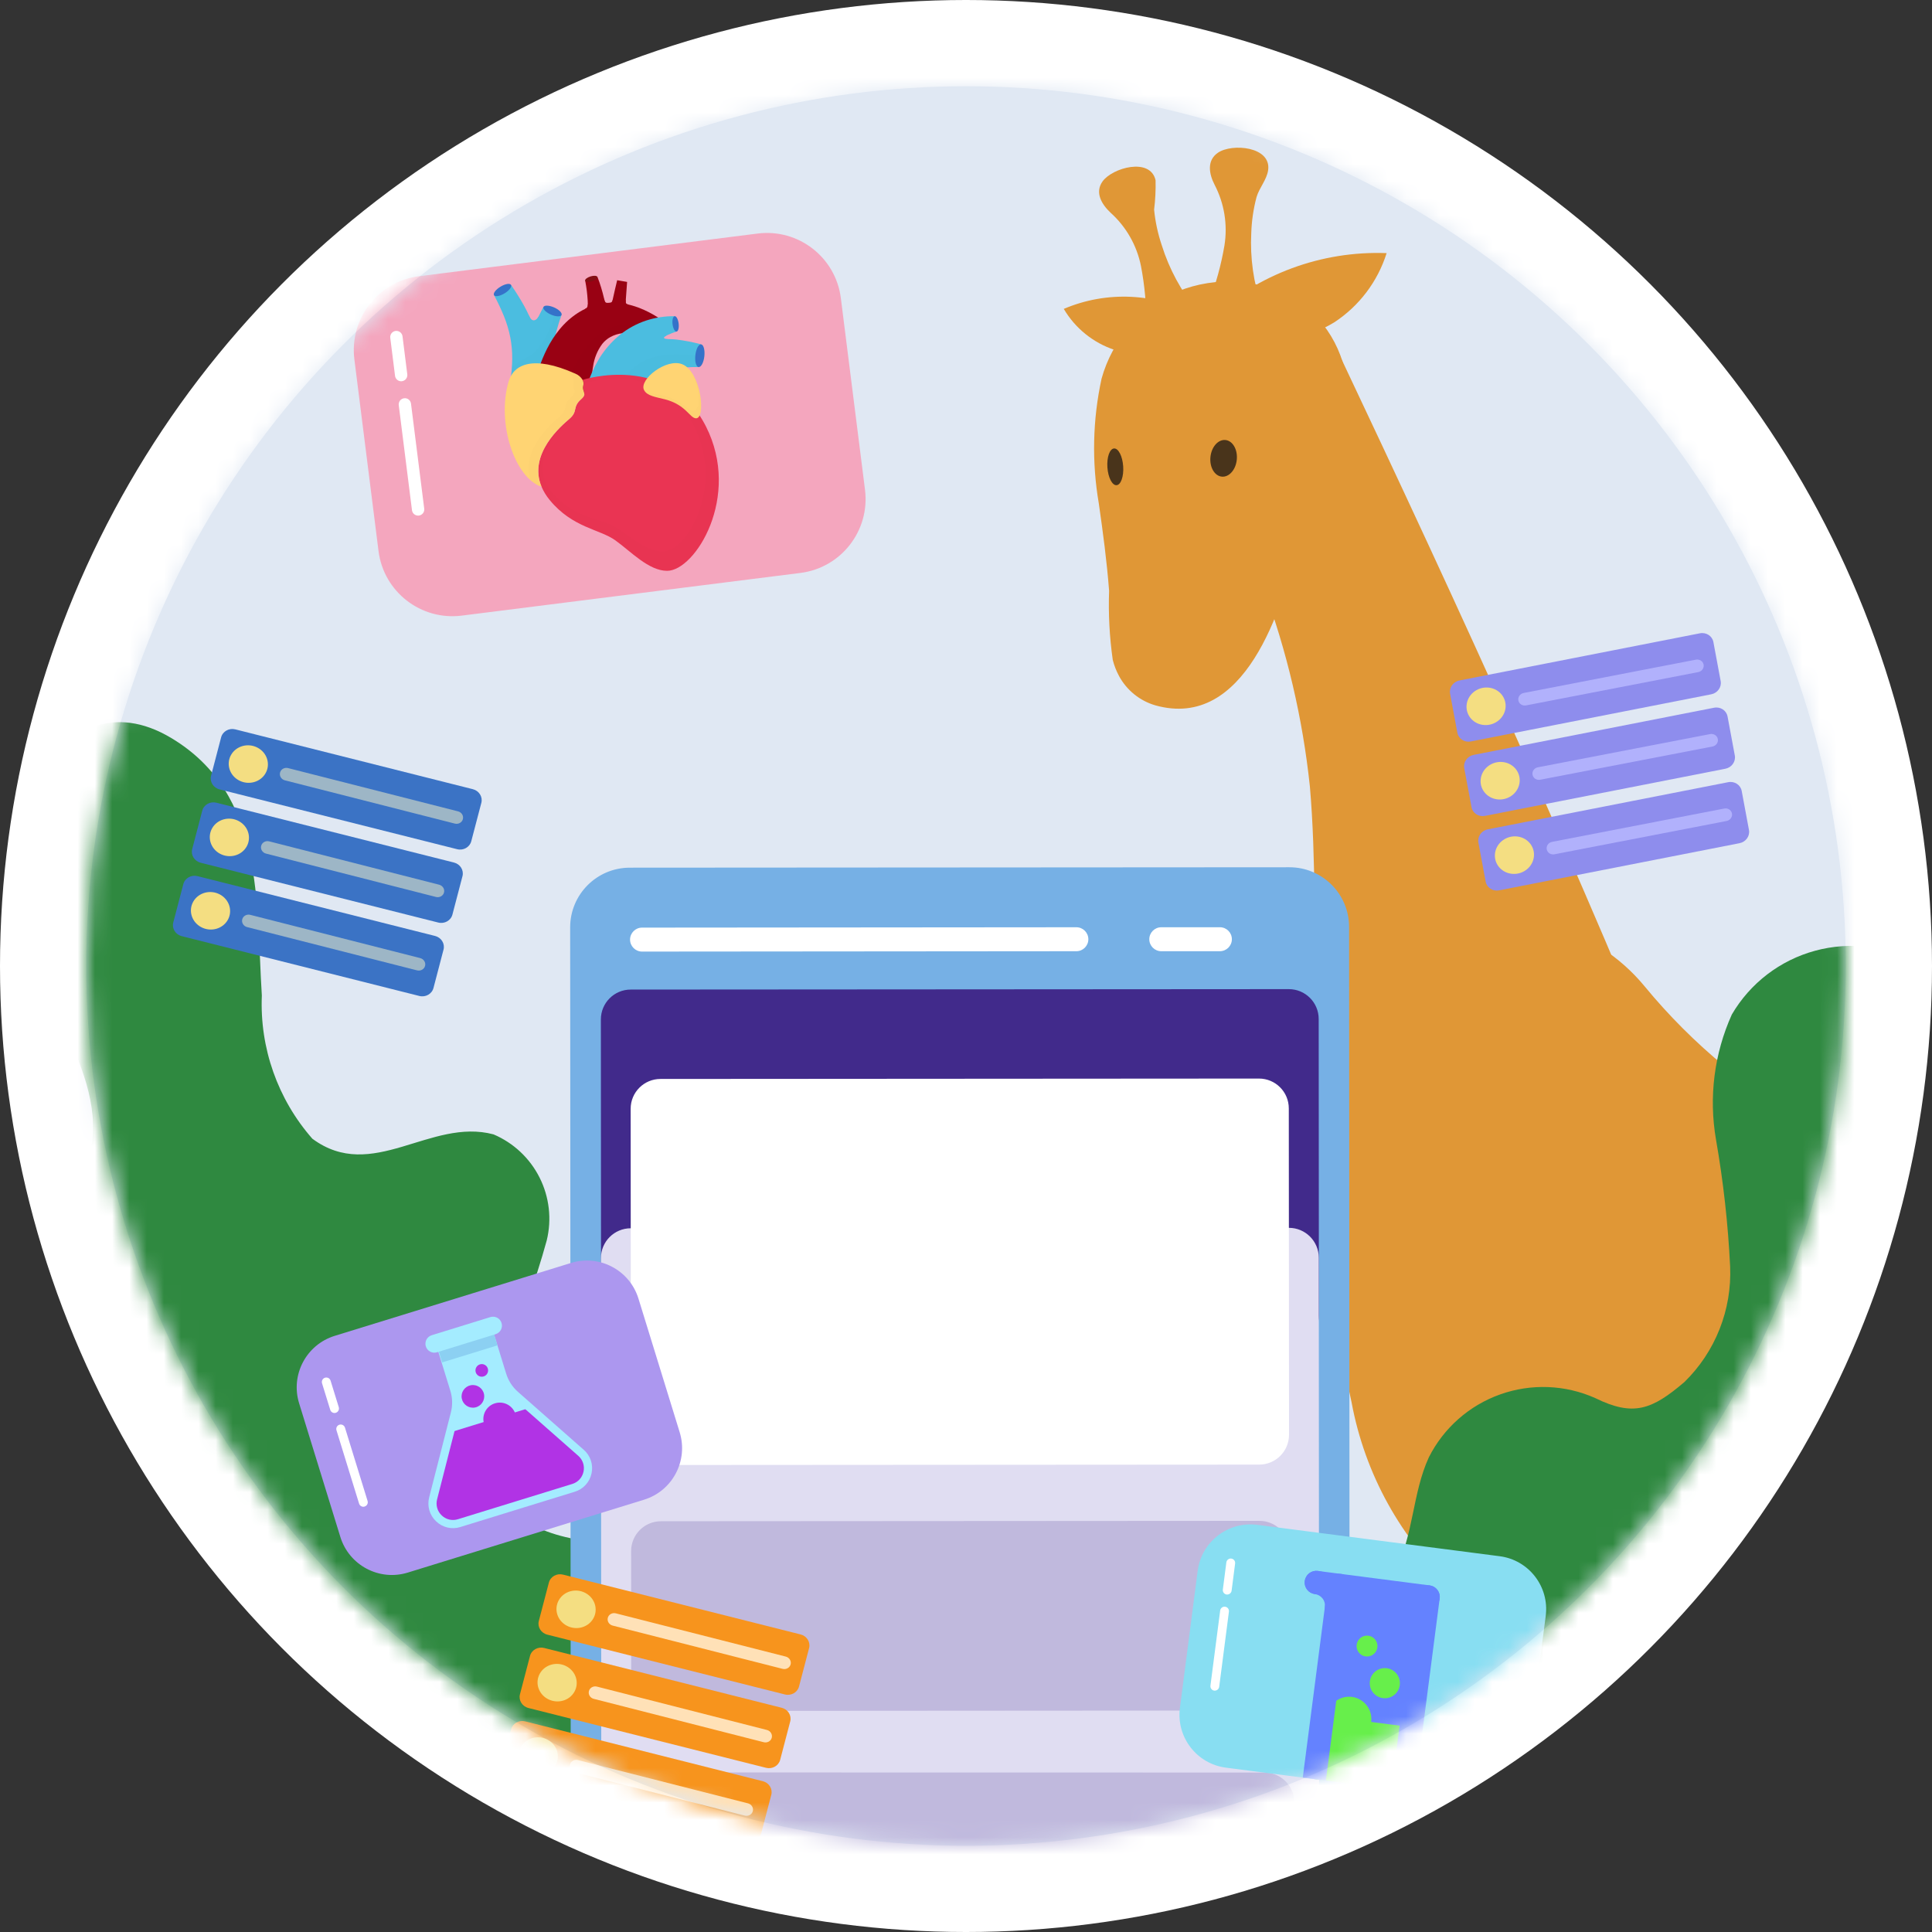 <svg width="112" height="112" viewBox="0 0 112 112" fill="none" xmlns="http://www.w3.org/2000/svg">
<rect x="0" y="0" width="112" height="112" fill="#333333" stroke="none"/>
<circle cx="56" cy="56" r="56" fill="white"/>
<circle cx="56" cy="56" r="51" fill="#E0E8F3"/>
<mask id="mask0_3446_5461" style="mask-type:alpha" maskUnits="userSpaceOnUse" x="5" y="5" width="102" height="102">
<circle cx="56" cy="56" r="51" fill="#E0E8F3"/>
</mask>
<g mask="url(#mask0_3446_5461)">
<path d="M101.591 0H-21.591C-27.34 0 -32 6.317 -32 14.11V89.891C-32 97.683 -27.34 104 -21.591 104H101.591C107.34 104 112 97.683 112 89.891V14.11C112 6.317 107.34 0 101.591 0Z" fill="#E0E8F3"/>
<path d="M64.508 38.256C64.591 38.583 64.714 38.899 64.875 39.196C65.096 39.603 65.396 39.962 65.756 40.253C66.117 40.544 66.531 40.76 66.976 40.89C72.179 42.347 74.329 35.277 75.23 31.596C75.952 28.669 78.069 26.11 78.134 23.001C78.137 21.901 77.873 20.816 77.363 19.841C76.853 18.867 76.113 18.031 75.207 17.407C74.168 16.794 73.003 16.429 71.8 16.34C70.598 16.251 69.391 16.44 68.274 16.893C67.207 17.352 66.257 18.044 65.493 18.919C64.73 19.794 64.171 20.828 63.86 21.947C63.342 24.325 63.287 26.78 63.698 29.179C63.942 30.874 64.166 32.552 64.296 34.252C64.248 35.59 64.319 36.93 64.508 38.256Z" fill="#E09736"/>
<path d="M70.082 17.515C70.491 16.451 70.793 15.35 70.983 14.227C71.175 13.023 70.974 11.789 70.41 10.708C70.085 10.08 69.949 9.297 70.609 8.851C71.422 8.298 73.702 8.49 73.516 9.859C73.438 10.419 73.002 10.884 72.843 11.424C72.662 12.107 72.559 12.808 72.537 13.515C72.464 14.954 72.667 16.395 73.136 17.758" fill="#E09736"/>
<path d="M66.45 18.825C66.462 17.685 66.359 16.547 66.144 15.427C65.905 14.23 65.286 13.143 64.378 12.328C63.868 11.847 63.455 11.167 63.913 10.52C64.482 9.723 66.687 9.105 66.99 10.451C67.003 11.021 66.975 11.59 66.905 12.155C66.974 12.859 67.124 13.552 67.35 14.221C67.781 15.597 68.472 16.877 69.386 17.993" fill="#E09736"/>
<path d="M70.156 18.456C72.93 15.891 76.608 14.531 80.384 14.674C79.865 16.323 78.792 17.741 77.347 18.687C75.886 19.576 74.159 19.921 72.469 19.663" fill="#E09736"/>
<path d="M69.401 18.284C68.225 17.641 66.918 17.273 65.578 17.208C64.239 17.142 62.902 17.381 61.668 17.907C62.326 19.024 63.366 19.866 64.595 20.278C65.18 20.437 65.792 20.477 66.393 20.395C66.994 20.313 67.572 20.112 68.094 19.803" fill="#E09736"/>
<path d="M86.277 79.472C87.872 80.139 89.599 80.435 91.326 80.338C93.052 80.24 94.734 79.752 96.244 78.909C100.004 76.22 99.357 69.875 97.87 66.151C91.653 50.633 84.628 35.322 77.477 20.204C76.68 18.523 74.573 19.059 72.924 19.931C72.12 20.403 71.443 21.065 70.952 21.858C70.462 22.652 70.172 23.553 70.108 24.484C69.809 27.762 72.167 30.988 73.22 34.015C74.607 37.748 75.519 41.641 75.936 45.602C76.303 49.862 76.157 54.145 76.303 58.412C76.57 66.018 78.004 76.298 86.173 79.43L86.277 79.472Z" fill="#E09736"/>
<path d="M123.806 81.785C123.679 81.207 123.511 80.639 123.305 80.084C120.979 75.264 117.219 71.282 112.541 68.683C107.647 65.453 104.765 65.242 99.998 61.834C98.294 60.432 96.73 58.868 95.328 57.164C93.915 55.452 92.005 54.22 89.862 53.639C86.284 52.936 81.966 56.891 80.106 59.557C76.014 65.411 76.889 74.666 78.353 81.297C79.121 85.447 81.218 89.234 84.327 92.087C86.746 94.009 89.578 95.345 92.6 95.99C97.163 96.966 101.835 97.34 106.496 97.102C110.718 97.299 114.923 96.434 118.726 94.588C120.815 93.262 122.431 91.31 123.343 89.011C124.255 86.711 124.418 84.182 123.806 81.785Z" fill="#E09736"/>
<path d="M71.698 26.645C71.755 26.058 71.46 25.549 71.038 25.508C70.616 25.467 70.228 25.909 70.17 26.495C70.113 27.081 70.408 27.59 70.83 27.631C71.252 27.673 71.641 27.231 71.698 26.645Z" fill="#49341B"/>
<path d="M64.727 28.127C64.979 28.11 65.152 27.619 65.112 27.032C65.072 26.444 64.835 25.981 64.582 25.998C64.33 26.015 64.157 26.506 64.197 27.093C64.237 27.681 64.474 28.144 64.727 28.127Z" fill="#49341B"/>
<path d="M51.859 97.914C51.171 95.321 49.602 93.049 47.422 91.487C45.242 89.924 42.586 89.169 39.91 89.351C32.245 90.002 25.729 88.85 29.095 78.971C30.161 76.693 31.031 74.329 31.696 71.904C31.993 70.68 31.846 69.391 31.28 68.266C30.715 67.141 29.769 66.253 28.61 65.761C24.938 64.785 21.582 68.587 18.106 66.011C16.099 63.723 15.051 60.75 15.179 57.709C14.834 52.298 15.348 46.041 9.943 42.792C3.234 38.756 -0.928 48.896 0.984 54.057C2.49 58.148 7.189 63.651 4.662 68.268C2.408 72.382 -3.927 71.225 -8.021 71.686C-11.446 71.954 -14.68 73.372 -17.198 75.709C-23.861 82.428 -17.543 91.38 -12.147 96.333C-7.569 100.532 -9.692 105.858 -6.483 111.182C-3.003 116.944 4.324 119.182 11.056 119.344C24.119 119.657 57.67 119.387 51.859 97.914Z" fill="#2F8940"/>
<path d="M61.498 113.835L60.701 113.292C52.737 107.763 51.163 99.376 61.352 95.77C66.291 94.02 69.716 95.656 74.594 95.031C75.881 94.911 77.122 94.487 78.214 93.795C79.307 93.103 80.22 92.163 80.88 91.051C81.947 89.022 81.875 86.56 82.832 84.482C83.69 82.781 85.169 81.476 86.964 80.836C88.758 80.196 90.73 80.271 92.47 81.045C94.692 82.137 95.764 81.724 97.647 80.118C98.534 79.251 99.228 78.208 99.684 77.055C100.141 75.903 100.35 74.667 100.298 73.428C100.178 70.959 99.904 68.499 99.478 66.063C99.053 63.609 99.373 61.084 100.395 58.814C101.458 56.994 103.193 55.665 105.228 55.114C107.262 54.562 109.431 54.833 111.267 55.867C118.421 60.31 111.592 66.944 113.273 72.742C114.538 77.145 118.58 78.495 121.953 80.918C123.85 82.303 125.414 84.095 126.531 86.162C127.648 88.229 128.289 90.519 128.408 92.866C128.945 105.314 116.493 115.763 106.525 120.891C91.8 128.436 74.259 122.443 61.498 113.835Z" fill="#2F8940"/>
<path d="M72.564 58.301H39.368C37.818 58.301 36.562 59.557 36.562 61.106V116.182C36.562 117.731 37.818 118.987 39.368 118.987H72.564C74.113 118.987 75.369 117.731 75.369 116.182V61.106C75.369 59.557 74.113 58.301 72.564 58.301Z" fill="#F4F7FB"/>
<path d="M74.747 50.276L36.51 50.3C34.599 50.302 33.052 51.851 33.053 53.762L33.105 133.515C33.106 135.425 34.656 136.973 36.566 136.971L74.803 136.947C76.713 136.945 78.261 135.396 78.26 133.485L78.208 53.733C78.207 51.822 76.657 50.275 74.747 50.276Z" fill="#76B0E5"/>
<path d="M74.715 57.341L36.562 57.366C35.606 57.367 34.833 58.142 34.833 59.097L34.844 76.288C34.845 77.243 35.62 78.017 36.575 78.016L74.729 77.992C75.684 77.991 76.458 77.216 76.457 76.261L76.446 59.07C76.445 58.115 75.671 57.341 74.715 57.341Z" fill="#412A8B"/>
<path d="M74.719 71.179L36.566 71.204C35.61 71.205 34.836 71.979 34.837 72.935L34.873 128.189C34.873 129.144 35.648 129.918 36.603 129.918L74.757 129.893C75.713 129.892 76.486 129.117 76.486 128.162L76.45 72.908C76.449 71.953 75.674 71.179 74.719 71.179Z" fill="#E0DDF2"/>
<path d="M72.983 62.525L38.288 62.548C37.333 62.548 36.559 63.323 36.56 64.278L36.572 83.199C36.573 84.154 37.347 84.928 38.303 84.927L72.997 84.905C73.953 84.904 74.726 84.129 74.726 83.174L74.713 64.254C74.713 63.298 73.938 62.525 72.983 62.525Z" fill="white"/>
<path opacity="0.2" d="M73.01 88.166L38.316 88.188C37.36 88.189 36.586 88.964 36.587 89.919L36.592 97.455C36.593 98.41 37.367 99.184 38.323 99.184L73.017 99.161C73.972 99.161 74.746 98.386 74.746 97.431L74.741 89.894C74.74 88.939 73.965 88.165 73.01 88.166Z" fill="#412A8B"/>
<path opacity="0.2" d="M73.299 102.756L38.448 102.75C37.489 102.75 36.711 103.528 36.711 104.487L36.709 112.057C36.709 113.017 37.487 113.795 38.446 113.795L73.297 113.801C74.257 113.801 75.034 113.023 75.035 112.064L75.036 104.493C75.036 103.534 74.258 102.756 73.299 102.756Z" fill="#412A8B"/>
<path fill-rule="evenodd" clip-rule="evenodd" d="M71.413 54.447C71.413 54.831 71.102 55.142 70.718 55.142L67.321 55.143C66.938 55.143 66.626 54.833 66.626 54.449C66.626 54.065 66.937 53.754 67.321 53.754L70.718 53.753C71.102 53.753 71.413 54.064 71.413 54.447Z" fill="white"/>
<path fill-rule="evenodd" clip-rule="evenodd" d="M63.093 54.448C63.093 54.832 62.782 55.143 62.399 55.143L37.221 55.164C36.837 55.164 36.526 54.854 36.525 54.47C36.525 54.086 36.836 53.775 37.219 53.775L62.398 53.754C62.781 53.754 63.092 54.064 63.093 54.448Z" fill="white"/>
<g opacity="0.1">
<g opacity="0.1">
<path opacity="0.1" d="M49.417 59.669L34.496 57.74V77.737L46.868 79.339C47.563 79.43 48.265 79.24 48.821 78.813C49.376 78.385 49.739 77.755 49.83 77.06L51.698 62.636C51.743 62.292 51.72 61.941 51.63 61.606C51.54 61.27 51.385 60.955 51.173 60.68C50.961 60.404 50.697 60.173 50.395 59.999C50.094 59.826 49.762 59.714 49.417 59.669Z" fill="#3C2415"/>
</g>
</g>
<path d="M43.921 13.539L24.288 16.013C21.922 16.311 20.246 18.471 20.544 20.837L21.943 31.943C22.241 34.309 24.401 35.986 26.768 35.688L46.4 33.214C48.766 32.916 50.443 30.756 50.145 28.39L48.745 17.284C48.447 14.917 46.287 13.241 43.921 13.539Z" fill="#F4A6BE"/>
<path d="M32.551 18.258L31.499 17.801C31.303 18.174 31.113 18.555 30.939 18.956C30.791 18.545 30.612 18.146 30.402 17.763C30.165 17.334 29.905 16.918 29.624 16.516L28.641 17.112C28.853 17.507 29.044 17.914 29.215 18.329C29.375 18.726 29.498 19.137 29.582 19.557C29.661 19.967 29.698 20.385 29.694 20.803C29.688 21.231 29.652 21.657 29.587 22.079L30.276 22.141V22.186L30.487 22.16L31.389 22.24C31.389 22.176 31.389 22.11 31.389 22.045L32.069 21.958C31.947 21.371 31.938 20.767 32.042 20.177C32.157 19.524 32.328 18.882 32.551 18.258Z" fill="#4BBDE0"/>
<g opacity="0.2">
<g opacity="0.2">
<path opacity="0.2" d="M32.551 18.259L32.141 18.084C32.002 19.029 31.546 19.899 30.847 20.55C30.432 20.76 30.038 21.009 29.67 21.294C29.652 21.554 29.622 21.815 29.582 22.077L30.271 22.138V22.183L30.482 22.157L31.384 22.237C31.384 22.173 31.384 22.108 31.384 22.042L32.065 21.954C31.942 21.368 31.933 20.764 32.038 20.174C32.154 19.522 32.326 18.882 32.551 18.259Z" fill="#3C2415"/>
</g>
</g>
<path d="M30.681 18.325C30.848 18.708 31.099 18.579 31.207 18.366L31.476 18.903L31.125 19.604L30.344 19.429C30.344 19.429 30.586 18.106 30.681 18.325Z" fill="#4BBDE0"/>
<path d="M37.347 17.97C37.001 17.811 36.638 17.694 36.265 17.619L36.276 17.422C36.298 17.062 36.325 16.7 36.354 16.343L35.778 16.245C35.69 16.604 35.609 16.959 35.53 17.318C35.514 17.395 35.498 17.472 35.482 17.547C35.345 17.549 35.207 17.558 35.071 17.574C35.053 17.482 35.035 17.39 35.017 17.299C34.968 17.085 34.911 16.875 34.848 16.669C34.784 16.46 34.718 16.263 34.635 16.051L33.924 16.273C33.959 16.455 33.993 16.657 34.017 16.85C34.04 17.044 34.059 17.241 34.07 17.435C34.076 17.572 34.077 17.706 34.074 17.839C33.873 17.923 33.68 18.025 33.497 18.143C33.099 18.401 32.744 18.72 32.445 19.087C32.162 19.433 31.919 19.809 31.718 20.208C31.527 20.586 31.365 20.978 31.232 21.381C31.106 21.769 31 22.163 30.914 22.561L34.319 22.875C34.3 22.587 34.293 22.301 34.301 22.022C34.311 21.754 34.338 21.486 34.385 21.221C34.452 20.757 34.632 20.317 34.911 19.94C35.042 19.773 35.207 19.634 35.394 19.533C35.607 19.418 35.84 19.345 36.081 19.318C36.67 19.268 37.263 19.35 37.817 19.557L38.348 18.538C38.032 18.319 37.697 18.129 37.347 17.97Z" fill="#990113"/>
<g opacity="0.2">
<g opacity="0.2">
<path opacity="0.2" d="M36.076 19.319C36.666 19.269 37.258 19.351 37.812 19.558L38.011 19.176C36.362 18.557 34.228 18.263 32.703 22.727L34.317 22.876C34.299 22.588 34.291 22.302 34.3 22.022C34.309 21.754 34.337 21.487 34.383 21.222C34.45 20.759 34.631 20.319 34.909 19.941C35.04 19.774 35.205 19.635 35.392 19.534C35.604 19.419 35.837 19.346 36.076 19.319Z" fill="#3C2415"/>
</g>
</g>
<path d="M33.914 17.91C33.965 17.891 34.009 17.855 34.038 17.809C34.067 17.762 34.08 17.707 34.075 17.653C34.075 17.653 35 17.214 35.026 17.341C35.067 17.529 35.122 17.572 35.268 17.556L35.149 18.018L33.974 18.248L33.914 17.91Z" fill="#990113"/>
<path d="M35.32 17.555C35.368 17.56 35.416 17.545 35.453 17.514C35.489 17.483 35.512 17.439 35.517 17.391V17.383C35.517 17.383 36.285 17.263 36.275 17.424C36.264 17.585 36.305 17.626 36.436 17.659L36.417 17.927L35.337 17.866L35.32 17.555Z" fill="#990113"/>
<path d="M39.208 19.683C38.93 19.655 38.651 19.651 38.373 19.674C38.319 19.674 38.265 19.685 38.212 19.692C38.525 19.49 38.863 19.331 39.219 19.22L39.107 18.331C38.551 18.323 37.999 18.407 37.47 18.578C36.911 18.762 36.389 19.046 35.932 19.416C35.461 19.802 35.057 20.263 34.738 20.781C34.431 21.296 34.185 21.844 34.004 22.415L36.02 22.765L37.563 23.282C37.611 22.958 37.701 22.643 37.831 22.343C37.939 22.092 38.108 21.872 38.324 21.705C38.445 21.615 38.578 21.543 38.719 21.49C38.886 21.429 39.058 21.384 39.233 21.356C39.653 21.298 40.077 21.272 40.501 21.278L40.645 19.963C40.174 19.834 39.693 19.741 39.208 19.683Z" fill="#4BBDE0"/>
<g opacity="0.2">
<g opacity="0.2">
<path opacity="0.2" d="M35.75 22.721L36.018 22.768L37.561 23.285C37.609 22.962 37.7 22.646 37.829 22.346C37.937 22.095 38.106 21.875 38.322 21.708C38.443 21.618 38.576 21.546 38.717 21.493C38.884 21.432 39.056 21.387 39.231 21.359C39.651 21.301 40.075 21.275 40.499 21.281L40.569 20.646C37.694 20.264 36.546 21.016 35.75 22.721Z" fill="#3C2415"/>
</g>
</g>
<path d="M38.618 19.462C38.409 19.573 38.48 19.653 38.725 19.659L38.668 20.261L37.616 20.583L37.508 19.521L38.601 19.162L38.618 19.462Z" fill="#4BBDE0"/>
<path d="M31.396 28.22C30.597 26.311 32.564 24.664 33.018 24.275C33.531 23.83 33.161 23.607 33.691 23.142C34.08 22.799 33.728 22.697 33.813 22.371C33.846 22.253 33.833 22.128 33.775 22.02C33.775 22.02 38.751 20.41 40.93 24.731C42.98 28.796 40.297 33.098 38.672 33.091C37.604 33.091 36.568 31.964 35.666 31.32C34.764 30.675 33.193 30.598 31.872 28.993C31.677 28.76 31.516 28.499 31.396 28.22Z" fill="#EA3453"/>
<g opacity="0.2">
<g opacity="0.2">
<path opacity="0.2" d="M40.924 24.732C38.745 20.414 33.769 22.021 33.769 22.021C33.804 22.089 33.822 22.164 33.823 22.24C34.92 21.922 38.217 21.282 40.038 24.359C42.116 27.87 39.95 31.874 38.491 31.965C37.532 32.025 36.537 31.082 35.686 30.562C34.834 30.043 33.422 30.064 32.143 28.706C31.954 28.51 31.795 28.287 31.671 28.044C30.843 26.386 32.517 24.8 32.898 24.42C32.956 24.364 33.008 24.302 33.051 24.234C33.037 24.248 33.023 24.261 33.007 24.276C32.553 24.668 30.585 26.316 31.384 28.221C31.504 28.5 31.665 28.761 31.86 28.994C33.179 30.599 34.753 30.675 35.653 31.321C36.553 31.966 37.592 33.089 38.659 33.091C40.291 33.1 42.975 28.798 40.924 24.732Z" fill="#3C2415"/>
</g>
</g>
<path d="M33.771 22.02C33.829 22.128 33.843 22.254 33.809 22.371C33.722 22.698 34.078 22.801 33.687 23.142C33.161 23.607 33.525 23.831 33.015 24.275C32.562 24.667 30.594 26.315 31.392 28.22C29.85 27.702 28.781 24.567 29.481 22.127C29.77 21.12 30.902 20.565 33.349 21.659C33.526 21.73 33.674 21.857 33.771 22.02Z" fill="#FFD473"/>
<g opacity="0.2">
<g opacity="0.2">
<path opacity="0.2" d="M33.81 22.369C33.844 22.252 33.83 22.126 33.772 22.019C33.675 21.854 33.526 21.727 33.349 21.656C32.824 21.411 32.27 21.231 31.701 21.119C32.071 21.229 32.432 21.363 32.784 21.521C32.961 21.593 33.109 21.72 33.206 21.884C33.264 21.991 33.277 22.117 33.245 22.234C33.157 22.561 33.513 22.664 33.122 23.006C32.596 23.47 32.961 23.694 32.45 24.138C32.018 24.514 30.211 26.027 30.735 27.82C30.925 27.997 31.148 28.133 31.393 28.22C30.594 26.311 32.561 24.664 33.015 24.275C33.528 23.831 33.158 23.607 33.687 23.142C34.077 22.798 33.725 22.695 33.81 22.369Z" fill="#3C2415"/>
</g>
</g>
<path d="M37.333 22.605C37.038 22.001 38.628 20.748 39.55 21.115C40.645 21.553 40.942 24.271 40.346 24.25C39.984 24.237 39.771 23.468 38.556 23.152C38.008 23.012 37.504 22.955 37.333 22.605Z" fill="#FFD473"/>
<g opacity="0.2">
<g opacity="0.2">
<path opacity="0.2" d="M39.915 21.369C40.577 22.21 40.704 23.789 40.194 23.804C39.802 23.815 39.55 23.102 38.221 22.884C37.944 22.838 37.679 22.809 37.453 22.759C37.788 22.969 38.164 23.104 38.556 23.154C39.772 23.47 39.986 24.239 40.346 24.252C40.869 24.269 40.705 22.177 39.915 21.369Z" fill="#3C2415"/>
</g>
</g>
<path d="M29.014 16.619C28.742 16.783 28.576 17.003 28.638 17.111C28.7 17.219 28.976 17.172 29.247 17.008C29.519 16.844 29.686 16.623 29.623 16.515C29.561 16.407 29.286 16.454 29.014 16.619Z" fill="#3572C9"/>
<path d="M32.117 17.82C31.825 17.694 31.548 17.684 31.503 17.8C31.457 17.915 31.648 18.11 31.941 18.238C32.234 18.366 32.509 18.373 32.555 18.258C32.6 18.143 32.408 17.946 32.117 17.82Z" fill="#3572C9"/>
<path d="M34.232 16.024C34.036 16.085 33.896 16.2 33.921 16.275C33.945 16.35 34.123 16.363 34.32 16.305C34.516 16.247 34.655 16.129 34.631 16.054C34.606 15.979 34.432 15.963 34.232 16.024Z" fill="#820D13"/>
<path d="M39.341 18.754C39.31 18.508 39.206 18.315 39.109 18.331C39.013 18.347 38.958 18.553 38.989 18.798C39.02 19.044 39.124 19.236 39.221 19.221C39.319 19.205 39.371 18.999 39.341 18.754Z" fill="#3572C9"/>
<path d="M40.832 20.651C40.871 20.288 40.788 19.98 40.644 19.964C40.5 19.947 40.351 20.227 40.311 20.593C40.27 20.959 40.355 21.264 40.498 21.279C40.642 21.295 40.793 21.015 40.832 20.651Z" fill="#3572C9"/>
<path d="M23.252 22.102C23.165 22.101 23.082 22.069 23.018 22.011C22.953 21.953 22.912 21.874 22.901 21.789L22.624 19.584C22.618 19.537 22.621 19.49 22.634 19.445C22.646 19.399 22.667 19.357 22.696 19.32C22.725 19.283 22.761 19.252 22.802 19.228C22.843 19.205 22.888 19.19 22.934 19.184C23.028 19.173 23.123 19.199 23.198 19.257C23.273 19.315 23.322 19.401 23.334 19.494L23.611 21.699C23.617 21.746 23.613 21.793 23.601 21.838C23.589 21.884 23.567 21.926 23.539 21.963C23.51 22.001 23.474 22.032 23.433 22.055C23.392 22.078 23.347 22.093 23.301 22.099C23.285 22.101 23.268 22.102 23.252 22.102Z" fill="white"/>
<path d="M24.234 29.89C24.147 29.889 24.064 29.857 24 29.8C23.935 29.742 23.894 29.663 23.883 29.577L23.116 23.486C23.11 23.44 23.113 23.392 23.126 23.347C23.138 23.302 23.16 23.259 23.188 23.222C23.217 23.185 23.253 23.154 23.294 23.131C23.335 23.108 23.38 23.093 23.426 23.087C23.521 23.075 23.616 23.101 23.69 23.159C23.765 23.217 23.814 23.303 23.826 23.397L24.593 29.488C24.599 29.535 24.596 29.582 24.583 29.627C24.571 29.672 24.55 29.715 24.521 29.752C24.492 29.789 24.456 29.82 24.415 29.843C24.375 29.867 24.33 29.882 24.283 29.888C24.267 29.889 24.25 29.89 24.234 29.89Z" fill="white"/>
<g opacity="0.1">
<g opacity="0.1">
<path opacity="0.1" d="M77.434 86.418L70.836 87.125C70.491 87.162 70.156 87.266 69.851 87.432C69.546 87.599 69.277 87.823 69.059 88.094C68.841 88.364 68.678 88.675 68.58 89.008C68.482 89.341 68.451 89.691 68.488 90.036L70.038 104.5C70.075 104.846 70.179 105.18 70.346 105.485C70.512 105.79 70.736 106.059 71.007 106.277C71.277 106.495 71.588 106.658 71.921 106.756C72.254 106.854 72.603 106.886 72.949 106.849L77.435 106.366L77.434 86.418Z" fill="#3C2415"/>
</g>
</g>
<path d="M33.102 73.215L19.407 77.439C17.756 77.948 16.831 79.699 17.34 81.35L19.73 89.097C20.239 90.748 21.99 91.673 23.641 91.164L37.336 86.939C38.986 86.43 39.911 84.679 39.402 83.028L37.012 75.281C36.503 73.631 34.752 72.705 33.102 73.215Z" fill="#AC97EF"/>
<path d="M28.277 76.946L29.127 79.7C29.265 80.149 29.524 80.55 29.876 80.861L33.69 84.219C33.928 84.428 34.072 84.723 34.093 85.039C34.113 85.354 34.007 85.665 33.797 85.903C33.653 86.068 33.465 86.189 33.255 86.254L26.629 88.298C26.479 88.344 26.321 88.361 26.165 88.346C26.009 88.331 25.858 88.286 25.719 88.212C25.58 88.139 25.458 88.039 25.358 87.918C25.258 87.797 25.183 87.658 25.137 87.508C25.073 87.299 25.067 87.076 25.122 86.864L26.38 81.941C26.495 81.487 26.484 81.01 26.346 80.562L25.496 77.808" fill="#A4ECFF"/>
<path d="M25.119 86.861C25.042 87.167 25.089 87.492 25.25 87.763C25.412 88.035 25.674 88.231 25.98 88.31C26.192 88.364 26.415 88.359 26.624 88.295L33.25 86.251C33.552 86.157 33.805 85.947 33.952 85.667C34.099 85.387 34.13 85.06 34.036 84.758C33.971 84.548 33.849 84.361 33.684 84.216L30.724 81.609L26.092 83.038L25.119 86.861Z" fill="#B133E5"/>
<path d="M33.315 86.479L26.688 88.523C26.446 88.6 26.187 88.61 25.939 88.552C25.691 88.493 25.464 88.369 25.281 88.192C25.095 88.018 24.96 87.797 24.889 87.552C24.819 87.308 24.816 87.048 24.88 86.802L26.138 81.879C26.244 81.467 26.233 81.034 26.108 80.627L25.258 77.874L25.711 77.734L26.561 80.488C26.712 80.978 26.724 81.5 26.596 81.996L25.339 86.92C25.296 87.085 25.298 87.258 25.345 87.421C25.392 87.585 25.482 87.733 25.606 87.849C25.728 87.968 25.88 88.051 26.046 88.09C26.212 88.129 26.385 88.122 26.547 88.071L33.174 86.027C33.337 85.978 33.484 85.886 33.599 85.76C33.714 85.635 33.792 85.48 33.827 85.314C33.864 85.147 33.855 84.975 33.801 84.813C33.748 84.651 33.652 84.507 33.523 84.395L29.709 81.037C29.325 80.7 29.042 80.262 28.891 79.774L28.041 77.02L28.494 76.88L29.344 79.634C29.47 80.041 29.705 80.404 30.024 80.685L33.838 84.044C34.031 84.211 34.174 84.426 34.254 84.668C34.334 84.91 34.347 85.169 34.292 85.417C34.239 85.666 34.121 85.895 33.949 86.082C33.778 86.269 33.558 86.406 33.315 86.479Z" fill="#A4ECFF"/>
<path d="M28.494 76.878L25.289 77.867L25.633 78.98L28.838 77.992L28.494 76.878Z" fill="#8CD0F2"/>
<path d="M28.735 77.342L25.334 78.393C25.269 78.413 25.201 78.42 25.133 78.414C25.066 78.408 25 78.389 24.939 78.357C24.879 78.325 24.826 78.282 24.782 78.23C24.739 78.178 24.706 78.117 24.686 78.052C24.666 77.987 24.658 77.919 24.665 77.851C24.671 77.783 24.69 77.717 24.722 77.657C24.754 77.597 24.797 77.543 24.85 77.5C24.902 77.456 24.962 77.424 25.028 77.404L28.427 76.353C28.492 76.333 28.56 76.326 28.628 76.332C28.696 76.338 28.762 76.358 28.822 76.389C28.882 76.421 28.936 76.464 28.979 76.517C29.023 76.569 29.055 76.63 29.075 76.695C29.116 76.826 29.103 76.968 29.039 77.089C28.975 77.21 28.866 77.301 28.735 77.342Z" fill="#A4ECFF"/>
<path d="M29.155 83.198C29.672 83.097 30.009 82.597 29.908 82.08C29.808 81.564 29.307 81.227 28.791 81.328C28.274 81.428 27.937 81.928 28.038 82.445C28.139 82.962 28.639 83.299 29.155 83.198Z" fill="#B133E5"/>
<path d="M27.54 81.593C27.896 81.523 28.128 81.179 28.059 80.823C27.989 80.467 27.645 80.235 27.289 80.304C26.933 80.374 26.701 80.718 26.77 81.074C26.84 81.43 27.184 81.662 27.54 81.593Z" fill="#B133E5"/>
<path d="M28 79.803C28.198 79.765 28.328 79.572 28.289 79.374C28.25 79.175 28.058 79.046 27.86 79.084C27.661 79.123 27.531 79.315 27.57 79.514C27.609 79.712 27.801 79.842 28 79.803Z" fill="#B133E5"/>
<g opacity="0.2">
<g opacity="0.2">
<g opacity="0.2">
<path opacity="0.2" d="M33.843 84.039L30.029 80.68C29.71 80.399 29.474 80.036 29.349 79.629L28.65 77.373L28.733 77.347C28.767 77.336 28.799 77.323 28.83 77.306C28.949 77.24 29.038 77.13 29.076 76.999C29.106 76.9 29.106 76.795 29.076 76.697C29.055 76.632 29.023 76.571 28.979 76.519C28.936 76.466 28.882 76.423 28.822 76.391C28.762 76.359 28.696 76.34 28.628 76.333C28.56 76.327 28.492 76.334 28.427 76.354L27.811 76.544L27.807 76.545C27.981 76.492 28.189 76.668 28.272 76.943C28.302 77.038 28.313 77.137 28.304 77.236C28.302 77.288 28.289 77.339 28.266 77.385C28.243 77.431 28.211 77.472 28.171 77.505C28.153 77.518 28.133 77.528 28.112 77.535L28.059 77.551L28.758 79.808C28.877 80.202 29.067 80.57 29.319 80.895L32.207 84.539C32.511 84.933 32.668 85.419 32.651 85.916C32.63 86.402 32.426 86.751 32.109 86.848L33.316 86.476C33.56 86.402 33.78 86.265 33.952 86.077C34.124 85.889 34.242 85.659 34.294 85.409C34.348 85.162 34.335 84.903 34.256 84.662C34.177 84.421 34.034 84.206 33.843 84.039Z" fill="#3C2415"/>
</g>
</g>
</g>
<path d="M19.441 81.908C19.378 81.921 19.313 81.909 19.258 81.876C19.203 81.843 19.162 81.79 19.144 81.729L18.669 80.191C18.649 80.125 18.656 80.054 18.688 79.994C18.72 79.933 18.775 79.888 18.841 79.867C18.906 79.847 18.977 79.854 19.038 79.886C19.098 79.918 19.144 79.973 19.164 80.038L19.639 81.576C19.649 81.609 19.652 81.643 19.649 81.677C19.646 81.711 19.636 81.744 19.62 81.774C19.604 81.804 19.582 81.831 19.556 81.852C19.53 81.874 19.5 81.89 19.467 81.9C19.459 81.904 19.45 81.907 19.441 81.908Z" fill="white"/>
<path d="M21.113 87.343C21.05 87.356 20.985 87.344 20.93 87.311C20.875 87.278 20.834 87.225 20.816 87.164L19.506 82.916C19.485 82.85 19.492 82.779 19.523 82.719C19.555 82.658 19.61 82.613 19.675 82.592C19.708 82.582 19.742 82.579 19.776 82.582C19.809 82.585 19.842 82.594 19.872 82.61C19.902 82.626 19.929 82.648 19.951 82.674C19.973 82.7 19.989 82.73 19.999 82.763L21.309 87.011C21.33 87.076 21.323 87.147 21.291 87.208C21.259 87.269 21.204 87.314 21.138 87.334C21.13 87.338 21.122 87.341 21.113 87.343Z" fill="white"/>
<path d="M69.43 91.065L68.401 99.011C68.182 100.704 69.376 102.254 71.069 102.473L85.115 104.292C86.808 104.512 88.359 103.317 88.578 101.624L89.607 93.678C89.826 91.986 88.632 90.435 86.939 90.216L72.892 88.397C71.2 88.177 69.649 89.372 69.43 91.065Z" fill="#88DEF2"/>
<path d="M71.144 92.436C71.132 92.437 71.121 92.437 71.11 92.436C71.043 92.428 70.982 92.393 70.94 92.339C70.899 92.285 70.88 92.217 70.889 92.15L71.093 90.573C71.102 90.505 71.137 90.444 71.191 90.403C71.245 90.361 71.313 90.343 71.38 90.352C71.447 90.361 71.508 90.396 71.55 90.449C71.591 90.503 71.61 90.571 71.601 90.638L71.397 92.215C71.388 92.276 71.358 92.332 71.311 92.373C71.265 92.414 71.205 92.436 71.144 92.436Z" fill="white"/>
<path d="M70.424 98.007C70.413 98.008 70.402 98.008 70.391 98.007C70.324 97.998 70.263 97.963 70.221 97.909C70.18 97.856 70.162 97.788 70.17 97.721L70.735 93.364C70.743 93.296 70.778 93.235 70.832 93.194C70.886 93.152 70.954 93.134 71.021 93.143C71.055 93.147 71.087 93.158 71.116 93.174C71.145 93.191 71.171 93.213 71.191 93.24C71.212 93.267 71.227 93.297 71.235 93.329C71.244 93.362 71.246 93.395 71.242 93.429L70.678 97.786C70.669 97.847 70.639 97.903 70.592 97.944C70.546 97.985 70.486 98.007 70.424 98.007Z" fill="white"/>
<path d="M82.789 92.578L81.336 103.803L76.191 103.137L77.646 91.912" fill="#6482FF"/>
<path d="M76.668 99.459L76.191 103.135L81.336 103.802L81.812 100.125" fill="#67EF4B"/>
<path d="M78.206 100.952C78.921 100.952 79.501 100.372 79.501 99.657C79.501 98.941 78.921 98.361 78.206 98.361C77.49 98.361 76.91 98.941 76.91 99.657C76.91 100.372 77.49 100.952 78.206 100.952Z" fill="#67EF4B"/>
<path d="M80.28 98.449C80.763 98.449 81.154 98.058 81.154 97.575C81.154 97.092 80.763 96.701 80.28 96.701C79.797 96.701 79.406 97.092 79.406 97.575C79.406 98.058 79.797 98.449 80.28 98.449Z" fill="#67EF4B"/>
<path d="M79.247 96.03C79.581 96.03 79.853 95.759 79.853 95.424C79.853 95.09 79.581 94.818 79.247 94.818C78.912 94.818 78.641 95.09 78.641 95.424C78.641 95.759 78.912 96.03 79.247 96.03Z" fill="#67EF4B"/>
<path d="M82.876 91.907C82.698 91.884 82.518 91.932 82.376 92.041C82.234 92.151 82.141 92.312 82.118 92.49L80.664 103.714L76.864 103.222L78.318 91.997C78.341 91.819 78.292 91.64 78.183 91.498C78.073 91.356 77.912 91.263 77.734 91.24C77.556 91.217 77.377 91.266 77.235 91.375C77.093 91.485 77 91.646 76.977 91.824L75.523 103.049L82.006 103.888L83.46 92.663C83.483 92.486 83.434 92.306 83.325 92.164C83.215 92.022 83.054 91.929 82.876 91.906L82.876 91.907Z" fill="#6482FF"/>
<path d="M82.705 93.249L76.222 92.409C76.045 92.386 75.883 92.294 75.774 92.152C75.664 92.01 75.615 91.83 75.638 91.652C75.661 91.474 75.754 91.313 75.896 91.203C76.038 91.094 76.218 91.045 76.396 91.068L82.878 91.907C83.056 91.931 83.217 92.023 83.326 92.165C83.436 92.307 83.484 92.487 83.462 92.665C83.439 92.842 83.346 93.004 83.204 93.113C83.062 93.223 82.883 93.272 82.705 93.249Z" fill="#6482FF"/>
<path d="M77.391 93.924C77.302 93.912 77.218 93.884 77.141 93.84C77.063 93.796 76.996 93.737 76.942 93.666C76.887 93.596 76.847 93.516 76.824 93.43C76.801 93.344 76.795 93.255 76.806 93.167C76.829 92.989 76.781 92.809 76.671 92.667C76.562 92.525 76.4 92.433 76.222 92.409C76.045 92.386 75.883 92.294 75.774 92.152C75.664 92.01 75.615 91.83 75.638 91.652C75.661 91.474 75.754 91.313 75.896 91.203C76.038 91.094 76.218 91.045 76.396 91.068C76.929 91.138 77.413 91.416 77.741 91.842C78.07 92.268 78.216 92.807 78.147 93.34C78.124 93.518 78.031 93.679 77.889 93.789C77.748 93.898 77.568 93.947 77.391 93.924Z" fill="#6482FF"/>
<g opacity="0.2">
<g opacity="0.2">
<g opacity="0.2">
<path opacity="0.2" d="M82.878 91.903L80.866 91.643C81.043 91.666 81.205 91.758 81.314 91.9C81.424 92.042 81.472 92.222 81.45 92.4L79.996 103.624L82.007 103.884L83.461 92.66C83.484 92.482 83.435 92.303 83.326 92.161C83.217 92.019 83.055 91.926 82.878 91.903Z" fill="#3C2415"/>
</g>
</g>
</g>
<path d="M85.267 42.983L99.203 40.249C99.57 40.177 99.814 39.834 99.749 39.482L99.327 37.22C99.262 36.868 98.912 36.641 98.545 36.713L84.608 39.447C84.242 39.519 83.998 39.862 84.063 40.214L84.484 42.477C84.55 42.828 84.9 43.055 85.267 42.983Z" fill="#8E8DED"/>
<path d="M86.069 42.032C86.694 42.061 87.237 41.597 87.281 40.996C87.325 40.395 86.854 39.885 86.229 39.856C85.604 39.828 85.062 40.292 85.018 40.893C84.974 41.494 85.444 42.004 86.069 42.032Z" fill="#F4DE82"/>
<path d="M88.468 40.893L98.45 38.962C98.659 38.921 98.797 38.727 98.76 38.528L98.76 38.528C98.722 38.329 98.522 38.201 98.313 38.241L88.331 40.172C88.123 40.212 87.984 40.407 88.022 40.605L88.022 40.606C88.059 40.805 88.259 40.933 88.468 40.893Z" fill="#B1B1FC"/>
<path d="M86.087 47.298L100.024 44.564C100.39 44.492 100.634 44.148 100.569 43.797L100.148 41.534C100.082 41.182 99.732 40.956 99.365 41.028L85.428 43.762C85.062 43.834 84.818 44.177 84.883 44.529L85.305 46.791C85.37 47.143 85.72 47.37 86.087 47.298Z" fill="#8E8DED"/>
<path d="M86.886 46.347C87.511 46.375 88.053 45.911 88.097 45.31C88.141 44.709 87.671 44.199 87.046 44.171C86.421 44.142 85.878 44.606 85.834 45.207C85.79 45.808 86.261 46.319 86.886 46.347Z" fill="#F4DE82"/>
<path d="M89.289 45.202L99.274 43.276C99.483 43.236 99.622 43.042 99.584 42.843L99.584 42.843C99.546 42.644 99.346 42.515 99.138 42.555L89.152 44.481C88.943 44.521 88.804 44.715 88.842 44.914L88.842 44.915C88.88 45.114 89.08 45.242 89.289 45.202Z" fill="#B1B1FC"/>
<path d="M86.907 51.614L100.844 48.88C101.211 48.808 101.455 48.465 101.389 48.113L100.968 45.851C100.902 45.499 100.552 45.272 100.186 45.344L86.249 48.078C85.882 48.15 85.638 48.493 85.704 48.845L86.125 51.108C86.19 51.459 86.541 51.686 86.907 51.614Z" fill="#8E8DED"/>
<path d="M87.714 50.661C88.339 50.69 88.881 50.226 88.925 49.625C88.97 49.024 88.499 48.513 87.874 48.485C87.249 48.457 86.706 48.921 86.662 49.522C86.618 50.123 87.089 50.633 87.714 50.661Z" fill="#F4DE82"/>
<path d="M90.113 49.524L100.094 47.593C100.303 47.552 100.442 47.358 100.404 47.159L100.404 47.159C100.366 46.96 100.166 46.831 99.958 46.872L89.976 48.803C89.767 48.843 89.628 49.037 89.666 49.236L89.666 49.237C89.704 49.436 89.904 49.564 90.113 49.524Z" fill="#B1B1FC"/>
<path d="M12.728 45.762L26.5 49.229C26.863 49.321 27.23 49.114 27.32 48.768L27.904 46.541C27.994 46.196 27.774 45.841 27.412 45.75L13.639 42.282C13.277 42.191 12.91 42.398 12.819 42.744L12.236 44.97C12.145 45.316 12.365 45.671 12.728 45.762Z" fill="#3B73C5"/>
<path d="M13.859 45.244C14.412 45.536 15.101 45.347 15.397 44.822C15.693 44.298 15.485 43.635 14.931 43.343C14.378 43.051 13.69 43.24 13.393 43.765C13.097 44.29 13.306 44.952 13.859 45.244Z" fill="#F4DE82"/>
<path d="M16.516 45.237L26.369 47.745C26.575 47.797 26.783 47.681 26.834 47.485L26.834 47.484C26.885 47.288 26.759 47.087 26.552 47.035L16.7 44.527C16.494 44.474 16.285 44.59 16.235 44.786L16.235 44.787C16.184 44.983 16.31 45.184 16.516 45.237Z" fill="#9DB6C6"/>
<path d="M11.634 50.014L25.407 53.481C25.769 53.572 26.136 53.366 26.227 53.02L26.81 50.794C26.901 50.447 26.68 50.093 26.318 50.002L12.546 46.534C12.183 46.443 11.816 46.65 11.725 46.996L11.142 49.222C11.052 49.568 11.272 49.923 11.634 50.014Z" fill="#3B73C5"/>
<path d="M12.761 49.496C13.315 49.788 14.003 49.599 14.299 49.074C14.595 48.55 14.387 47.887 13.834 47.595C13.28 47.303 12.592 47.492 12.296 48.017C12 48.541 12.208 49.204 12.761 49.496Z" fill="#F4DE82"/>
<path d="M15.421 49.484L25.275 51.998C25.481 52.051 25.69 51.935 25.74 51.739L25.74 51.738C25.791 51.542 25.665 51.341 25.459 51.288L15.605 48.774C15.399 48.721 15.191 48.838 15.14 49.034L15.14 49.034C15.089 49.23 15.215 49.432 15.421 49.484Z" fill="#9DB6C6"/>
<path d="M10.536 54.27L24.309 57.737C24.671 57.828 25.038 57.622 25.129 57.276L25.712 55.049C25.803 54.703 25.583 54.349 25.221 54.258L11.448 50.79C11.086 50.699 10.719 50.906 10.628 51.252L10.044 53.478C9.954 53.824 10.174 54.179 10.536 54.27Z" fill="#3B73C5"/>
<path d="M11.668 53.75C12.221 54.042 12.909 53.853 13.206 53.328C13.502 52.803 13.293 52.141 12.74 51.849C12.187 51.557 11.498 51.746 11.202 52.271C10.906 52.795 11.114 53.458 11.668 53.75Z" fill="#F4DE82"/>
<path d="M14.325 53.745L24.177 56.253C24.384 56.305 24.592 56.189 24.642 55.993L24.642 55.992C24.693 55.796 24.567 55.595 24.361 55.542L14.508 53.034C14.302 52.982 14.094 53.098 14.043 53.294L14.043 53.295C13.993 53.491 14.119 53.692 14.325 53.745Z" fill="#9DB6C6"/>
<path d="M31.728 94.762L45.5 98.229C45.863 98.321 46.23 98.114 46.32 97.768L46.904 95.541C46.994 95.195 46.774 94.841 46.412 94.75L32.639 91.282C32.277 91.191 31.91 91.398 31.819 91.744L31.236 93.97C31.145 94.316 31.365 94.671 31.728 94.762Z" fill="#F7941D"/>
<path d="M32.859 94.244C33.412 94.536 34.101 94.347 34.397 93.823C34.693 93.298 34.485 92.635 33.931 92.343C33.378 92.051 32.69 92.24 32.394 92.765C32.097 93.29 32.306 93.952 32.859 94.244Z" fill="#F4DE82"/>
<path d="M35.516 94.237L45.369 96.745C45.575 96.797 45.783 96.681 45.834 96.485L45.834 96.484C45.885 96.288 45.758 96.087 45.552 96.034L35.7 93.527C35.494 93.474 35.285 93.591 35.235 93.787L35.235 93.787C35.184 93.983 35.31 94.184 35.516 94.237Z" fill="#FFE1B7"/>
<path d="M30.634 99.014L44.407 102.481C44.769 102.573 45.136 102.366 45.227 102.02L45.81 99.793C45.901 99.447 45.681 99.093 45.318 99.002L31.546 95.534C31.183 95.443 30.816 95.65 30.725 95.996L30.142 98.222C30.052 98.568 30.272 98.923 30.634 99.014Z" fill="#F7941D"/>
<path d="M31.762 98.496C32.315 98.788 33.003 98.599 33.299 98.074C33.595 97.55 33.387 96.887 32.834 96.595C32.281 96.303 31.592 96.492 31.296 97.017C31 97.541 31.208 98.204 31.762 98.496Z" fill="#F4DE82"/>
<path d="M34.421 98.484L44.275 100.998C44.481 101.051 44.69 100.935 44.74 100.739L44.74 100.738C44.791 100.542 44.665 100.341 44.459 100.288L34.605 97.774C34.399 97.722 34.191 97.838 34.14 98.034L34.14 98.034C34.089 98.23 34.215 98.432 34.421 98.484Z" fill="#FFE1B7"/>
<path d="M29.536 103.27L43.309 106.737C43.671 106.828 44.038 106.622 44.129 106.276L44.712 104.049C44.803 103.703 44.583 103.349 44.221 103.258L30.448 99.79C30.086 99.699 29.718 99.906 29.628 100.252L29.044 102.478C28.954 102.824 29.174 103.179 29.536 103.27Z" fill="#F7941D"/>
<path d="M30.668 102.75C31.221 103.042 31.91 102.853 32.206 102.328C32.502 101.804 32.293 101.141 31.74 100.849C31.187 100.557 30.498 100.746 30.202 101.271C29.906 101.795 30.114 102.458 30.668 102.75Z" fill="#F4DE82"/>
<path d="M33.325 102.745L43.177 105.253C43.384 105.305 43.592 105.189 43.642 104.993L43.642 104.992C43.693 104.796 43.567 104.595 43.361 104.542L33.508 102.034C33.302 101.982 33.094 102.098 33.043 102.294L33.043 102.295C32.993 102.491 33.119 102.692 33.325 102.745Z" fill="#FFE1B7"/>
</g>
</svg>

